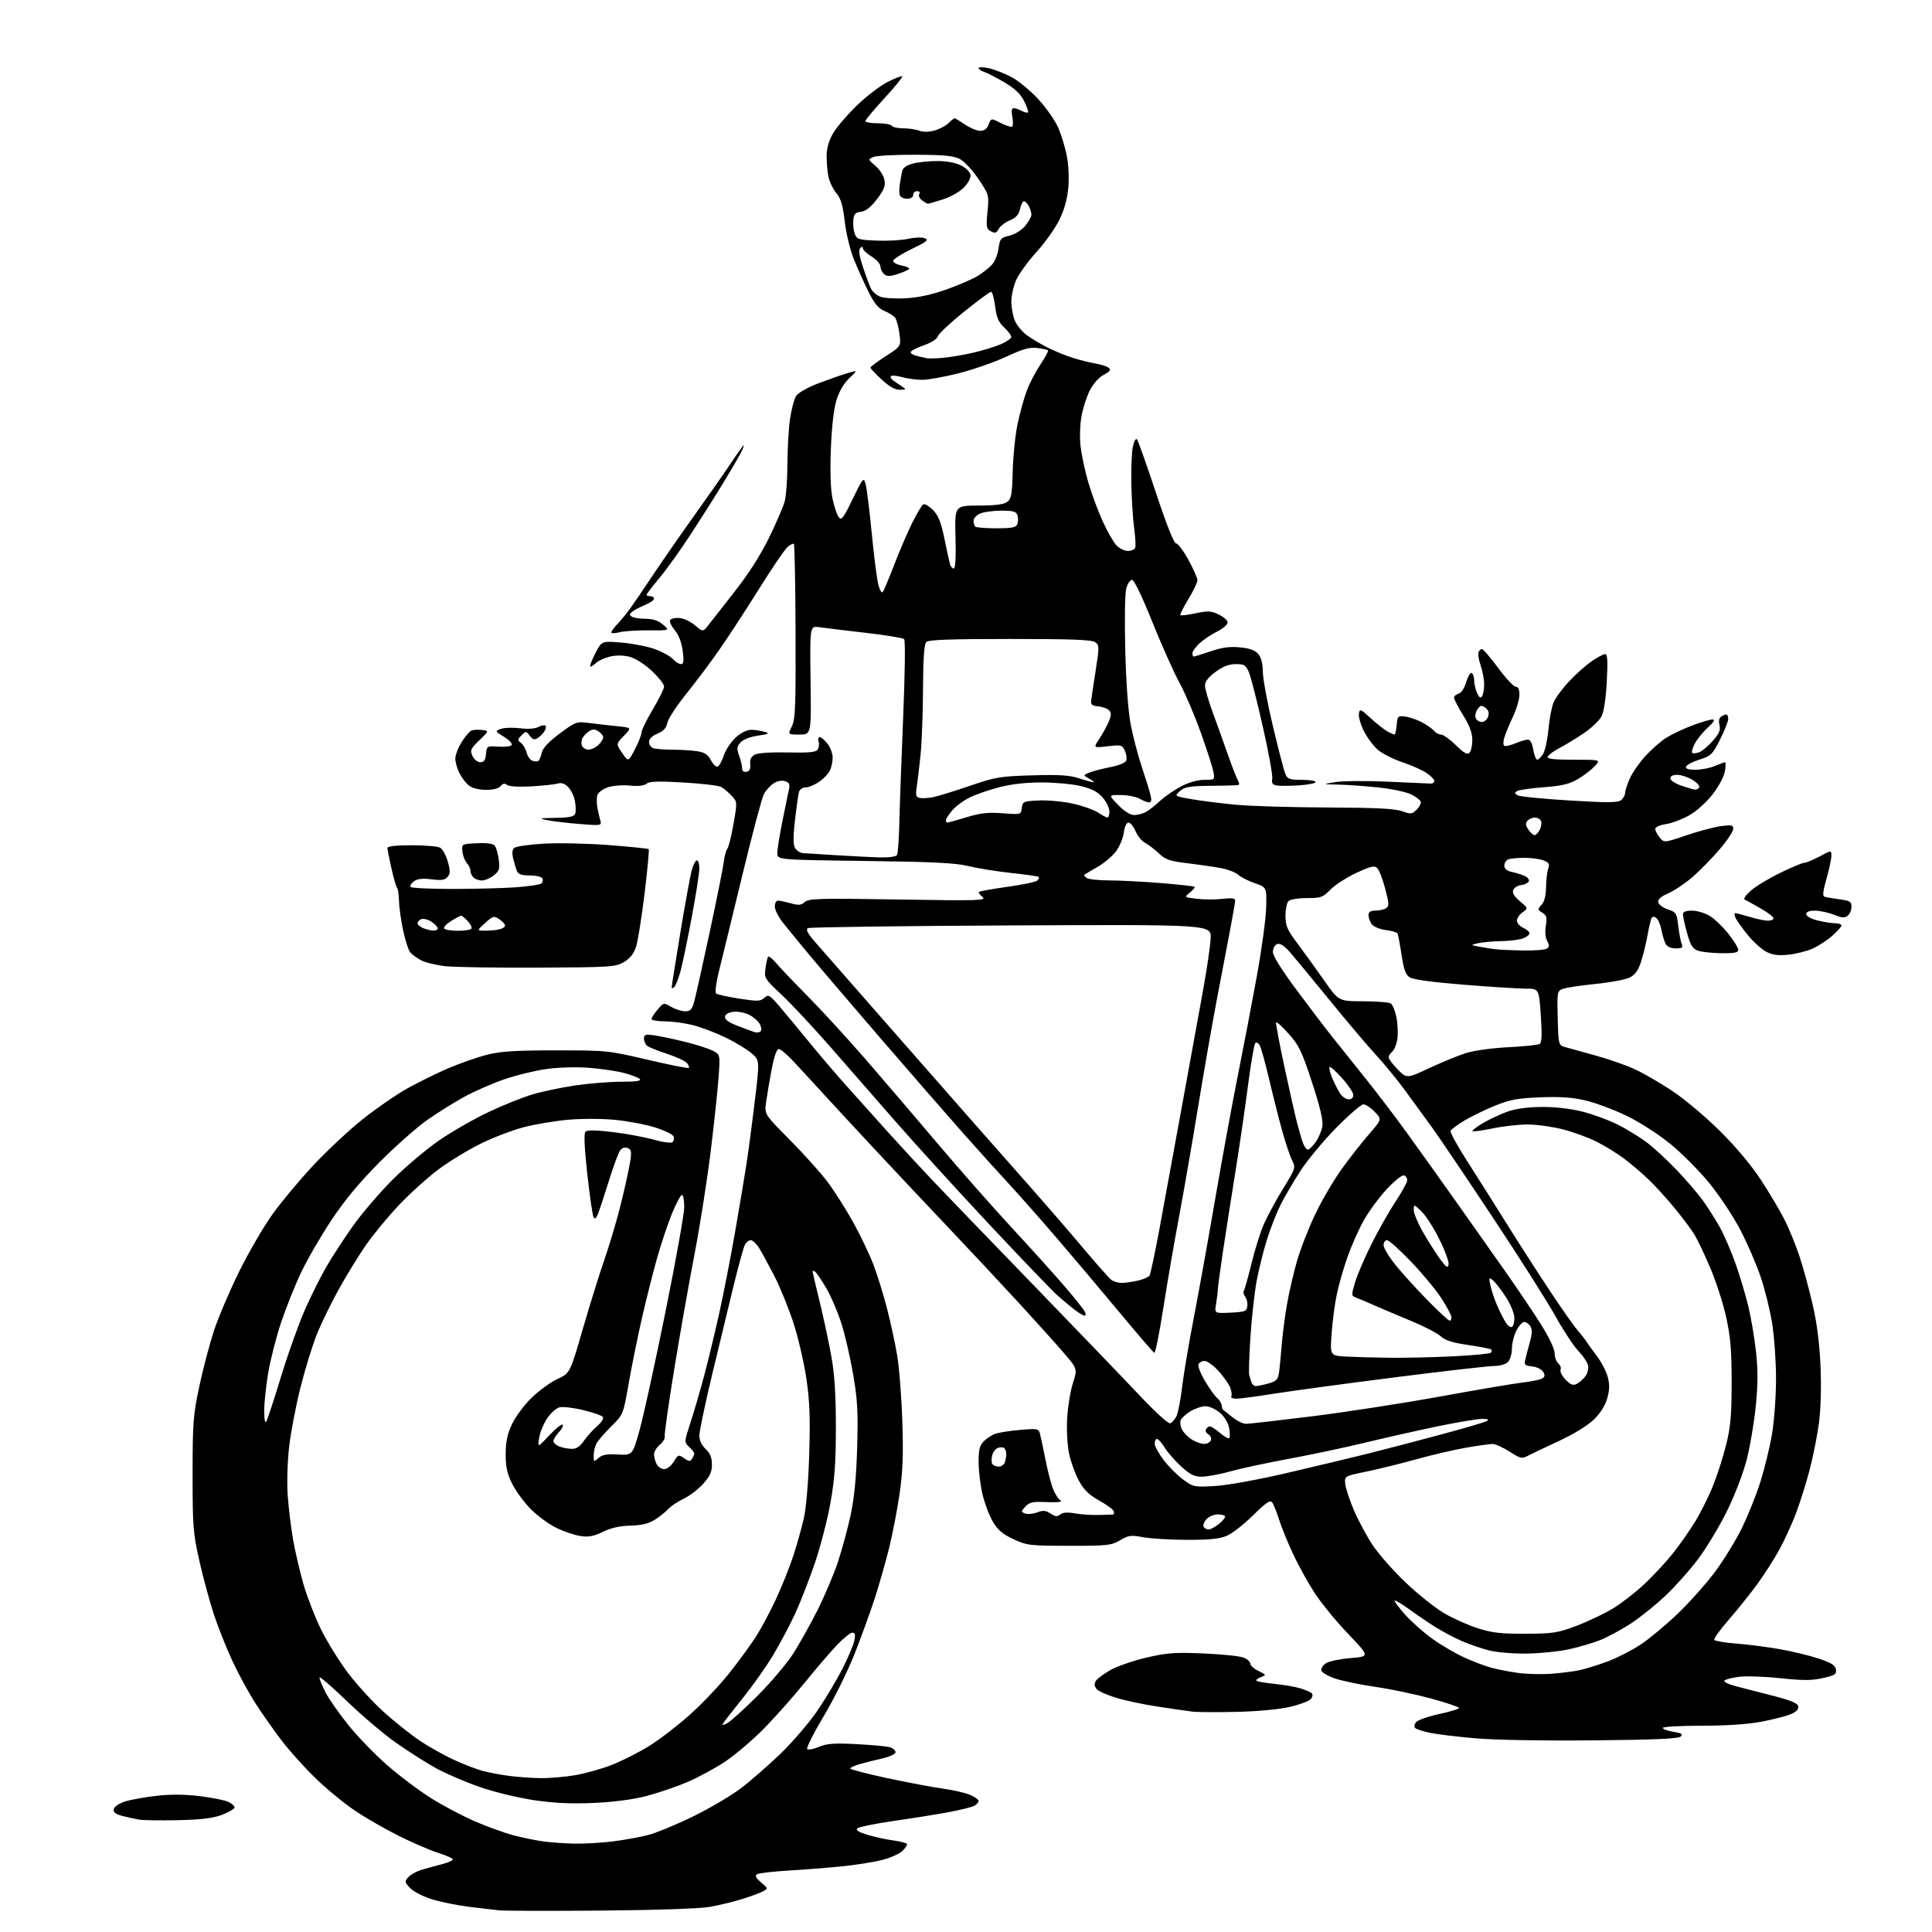 <?xml version="1.0" encoding="UTF-8" standalone="no"?>
<svg 
  version="1.1" 
  xmlns="http://www.w3.org/2000/svg" 
  xmlns:xlink="http://www.w3.org/1999/xlink" 
  xmlns:svg="http://www.w3.org/2000/svg"
  xmlns:rdf="http://www.w3.org/1999/02/22-rdf-syntax-ns#"
  xmlns:cc="http://creativecommons.org/ns#"
  xmlns:dc="http://purl.org/dc/elements/1.1/"
  viewBox="0 0 768 768"
  width="768"
  height="768"
>
<style>svg {background-color: white; }</style>"
<path stroke="none" fill="black" fill-rule="evenodd" d="M239.00,759.49C218.93,759.65 200.70,759.61 198.50,759.39C196.30,759.17 190.78,758.52 186.22,757.95C181.67,757.38 175.12,756.05 171.67,754.98C168.19,753.91 164.33,751.92 163.03,750.53C160.81,748.17 160.77,747.91 162.35,746.16C163.28,745.14 165.71,743.82 167.77,743.22C169.82,742.63 173.41,741.64 175.75,741.03C178.09,740.42 180.00,739.57 180.00,739.14C180.00,738.72 177.41,737.56 174.25,736.57C171.09,735.58 164.10,732.57 158.72,729.89C153.34,727.21 145.46,722.69 141.22,719.84C136.97,716.99 129.96,711.25 125.63,707.08C121.31,702.91 115.19,696.12 112.03,692.00C108.88,687.88 104.13,681.12 101.49,677.00C98.84,672.88 94.76,665.39 92.43,660.37C90.09,655.36 86.79,647.07 85.09,641.96C83.39,636.84 80.78,627.23 79.28,620.58C76.75,609.37 76.56,606.89 76.56,586.00C76.57,565.40 76.80,562.45 79.25,551.00C80.72,544.12 83.33,534.23 85.04,529.00C86.75,523.77 91.26,513.20 95.05,505.50C98.85,497.80 104.88,487.45 108.45,482.50C112.01,477.55 119.33,468.80 124.71,463.06C130.10,457.32 138.85,449.15 144.17,444.91C149.49,440.68 157.38,435.22 161.70,432.79C166.03,430.36 173.38,426.73 178.04,424.72C182.71,422.72 189.67,420.29 193.51,419.31C199.06,417.91 204.72,417.54 221.00,417.54C241.17,417.53 241.76,417.59 257.42,421.26C266.18,423.32 273.55,424.78 273.81,424.52C274.07,424.26 273.74,423.39 273.07,422.58C272.40,421.77 268.85,420.13 265.17,418.92C261.50,417.72 257.94,416.29 257.25,415.74C256.56,415.20 256.00,413.90 256.00,412.87C256.00,411.21 256.53,411.05 260.25,411.59C262.59,411.93 268.07,413.10 272.43,414.17C276.79,415.25 281.69,416.82 283.32,417.67C286.29,419.20 286.29,419.20 285.64,428.35C285.28,433.38 283.86,446.73 282.47,458.00C281.09,469.27 278.17,487.73 276.00,499.00C273.83,510.27 270.22,530.72 267.99,544.44C265.75,558.16 264.07,570.08 264.24,570.94C264.42,571.80 263.53,573.32 262.28,574.32C261.03,575.32 260.00,577.04 260.00,578.14C260.00,579.23 260.47,581.00 261.04,582.07C261.60,583.13 262.96,584.00 264.05,584.00C265.17,584.00 266.81,582.71 267.84,581.03C269.56,578.19 269.74,578.13 271.93,579.66C273.85,581.01 274.36,581.04 275.09,579.88C275.58,579.12 275.98,578.18 275.98,577.79C275.99,577.40 275.08,576.22 273.96,575.18C271.93,573.28 271.93,573.28 274.51,565.39C275.93,561.05 278.41,552.55 280.01,546.50C281.62,540.45 284.32,529.22 286.01,521.55C287.70,513.88 290.47,499.71 292.15,490.05C293.83,480.40 295.84,468.45 296.61,463.50C297.39,458.55 298.92,447.07 300.01,438.00C302.01,421.50 302.01,421.50 298.75,418.68C296.96,417.13 292.35,414.34 288.50,412.47C284.65,410.59 278.82,408.37 275.54,407.53C272.26,406.69 267.20,406.00 264.29,406.00C261.38,406.00 259.00,405.58 259.00,405.06C259.00,404.54 260.09,402.85 261.42,401.31C263.82,398.52 263.87,398.51 266.83,400.25C268.47,401.21 270.96,402.00 272.37,402.00C274.51,402.00 275.10,401.34 276.03,397.90C276.63,395.64 279.41,383.16 282.20,370.15C284.98,357.14 287.48,344.70 287.74,342.50C288.01,340.30 288.64,337.99 289.14,337.36C289.65,336.73 290.75,332.29 291.59,327.48C293.11,318.76 293.11,318.75 290.81,316.28C289.54,314.93 287.66,313.36 286.63,312.81C285.61,312.26 278.86,311.47 271.63,311.05C261.67,310.47 258.14,310.59 257.00,311.54C256.03,312.35 253.70,312.61 250.37,312.28C247.54,312.00 243.63,312.30 241.66,312.95C239.69,313.60 237.82,315.00 237.47,316.08C237.13,317.16 237.14,319.50 237.50,321.27C237.86,323.05 238.39,325.35 238.69,326.39C239.19,328.17 238.75,328.24 230.36,327.55C225.49,327.15 219.70,326.47 217.50,326.03C213.95,325.32 214.32,325.22 220.78,325.11C226.27,325.03 228.21,324.63 228.64,323.49C228.96,322.66 228.92,320.39 228.55,318.44C228.19,316.49 226.97,313.97 225.85,312.85C224.45,311.45 223.14,311.02 221.66,311.48C220.47,311.84 215.74,312.34 211.14,312.60C206.12,312.87 202.27,312.64 201.52,312.01C200.63,311.27 199.90,311.41 199.01,312.49C198.21,313.45 196.06,313.99 193.13,313.98C190.26,313.96 187.68,313.30 186.36,312.23C185.18,311.28 183.49,309.06 182.61,307.30C181.72,305.54 181.00,302.94 181.00,301.53C181.00,300.12 182.14,297.15 183.54,294.93C184.94,292.72 186.70,290.67 187.46,290.38C188.21,290.09 190.09,290.00 191.63,290.18C194.44,290.50 194.44,290.50 190.56,294.25C187.06,297.65 186.79,298.25 187.82,300.50C188.47,301.93 189.80,303.00 190.92,303.00C192.39,303.00 192.95,302.20 193.19,299.75C193.50,296.54 193.56,296.50 198.15,296.82C200.70,297.00 203.07,296.70 203.40,296.16C203.74,295.61 202.37,294.15 200.36,292.91C196.72,290.66 196.72,290.65 199.10,289.75C200.42,289.26 203.84,289.14 206.69,289.49C209.91,289.89 212.70,289.69 214.03,288.98C215.21,288.35 216.45,288.12 216.80,288.47C217.15,288.81 216.97,289.83 216.40,290.73C215.83,291.63 214.62,292.84 213.71,293.41C212.43,294.22 211.72,294.00 210.59,292.48C209.17,290.57 209.06,290.56 207.31,292.31C205.67,293.95 205.65,294.24 207.08,295.31C207.96,295.97 208.96,297.69 209.33,299.14C209.69,300.59 210.70,302.06 211.58,302.39C212.46,302.73 213.53,302.79 213.96,302.52C214.39,302.26 215.01,300.79 215.34,299.27C215.75,297.38 218.01,294.96 222.47,291.62C228.85,286.85 229.11,286.76 234.25,287.41C237.14,287.78 242.12,288.35 245.32,288.67C251.15,289.25 251.15,289.25 248.01,292.49C244.87,295.73 244.87,295.73 247.32,299.32C249.76,302.92 249.76,302.92 252.38,297.87C253.82,295.09 255.01,292.07 255.01,291.16C255.02,290.25 257.04,286.12 259.50,282.00C261.96,277.88 263.98,273.77 263.99,272.89C263.99,272.00 261.80,269.22 259.12,266.71C256.31,264.08 252.60,261.70 250.37,261.11C247.98,260.47 245.04,260.41 242.68,260.95C240.57,261.43 238.06,262.54 237.10,263.41C236.13,264.29 235.03,265.00 234.65,265.00C234.28,265.00 235.13,262.69 236.56,259.88C239.16,254.76 239.16,254.76 247.27,255.46C251.73,255.85 257.71,257.04 260.55,258.11C263.40,259.17 266.53,260.93 267.52,262.02C268.50,263.11 269.93,264.00 270.69,264.00C271.77,264.00 271.92,262.88 271.39,258.75C270.96,255.44 269.82,252.43 268.31,250.62C266.99,249.04 266.10,247.24 266.32,246.62C266.53,246.01 268.12,245.57 269.84,245.65C271.62,245.73 274.36,246.97 276.22,248.53C279.47,251.27 279.47,251.27 281.68,248.38C282.90,246.80 287.62,240.78 292.16,235.00C297.40,228.35 302.33,220.63 305.62,213.93C308.47,208.11 311.30,201.59 311.90,199.43C312.50,197.27 313.00,190.55 313.01,184.50C313.03,178.45 313.49,170.37 314.05,166.53C314.60,162.70 315.70,158.59 316.48,157.39C317.29,156.16 321.04,154.01 325.08,152.47C329.03,150.96 334.24,149.13 336.66,148.40C341.06,147.08 341.06,147.08 337.64,150.30C335.45,152.37 333.60,155.51 332.52,159.02C331.43,162.52 330.63,169.56 330.28,178.50C329.94,187.42 330.17,194.54 330.92,198.12C331.56,201.21 332.66,204.52 333.36,205.48C334.49,207.03 335.14,206.20 338.95,198.36C343.11,189.81 343.29,189.60 344.09,192.44C344.55,194.05 345.65,202.82 346.53,211.94C347.41,221.05 348.58,230.24 349.14,232.38C349.69,234.51 350.48,235.86 350.88,235.38C351.29,234.89 353.35,230.00 355.47,224.50C357.58,219.00 360.80,211.50 362.63,207.82C364.46,204.15 366.42,200.86 366.99,200.51C367.56,200.16 369.28,201.14 370.82,202.68C372.98,204.85 374.03,207.45 375.39,214.00C376.36,218.68 377.37,223.29 377.64,224.25C377.91,225.21 378.59,226.00 379.15,226.00C379.80,226.00 380.04,221.50 379.83,213.50C379.50,201.00 379.50,201.00 389.00,200.97C395.68,200.95 399.06,200.51 400.40,199.50C402.03,198.26 402.34,196.52 402.57,187.28C402.71,181.35 403.58,172.94 404.49,168.59C405.40,164.24 407.05,158.27 408.15,155.33C409.25,152.38 411.71,147.67 413.60,144.85C415.50,142.03 416.85,139.52 416.61,139.28C416.36,139.03 414.44,138.61 412.33,138.34C409.31,137.95 406.70,138.68 399.99,141.80C395.31,143.98 386.81,146.94 381.09,148.38C375.38,149.82 368.86,151.00 366.60,150.99C364.35,150.99 360.77,150.51 358.66,149.92C356.54,149.33 354.52,149.15 354.16,149.51C353.80,149.87 354.25,150.69 355.16,151.33C356.08,151.97 357.65,153.04 358.66,153.69C360.33,154.77 360.24,154.89 357.73,154.94C355.82,154.98 353.56,153.72 350.48,150.87C348.01,148.60 346.00,146.47 346.01,146.12C346.01,145.78 348.76,143.73 352.11,141.57C358.21,137.64 358.21,137.64 357.54,132.60C357.17,129.82 356.37,126.95 355.77,126.22C355.16,125.48 353.24,124.29 351.50,123.57C349.14,122.58 347.55,120.64 345.18,115.87C343.44,112.37 340.84,106.58 339.40,103.00C337.95,99.41 336.33,92.71 335.79,88.03C335.03,81.52 334.26,78.91 332.44,76.75C331.14,75.21 329.74,72.27 329.32,70.22C328.90,68.17 328.58,64.43 328.60,61.90C328.63,58.80 329.49,55.85 331.22,52.90C332.64,50.48 336.89,45.53 340.66,41.89C344.43,38.25 349.92,34.06 352.86,32.57C355.80,31.08 358.41,30.08 358.68,30.34C358.94,30.60 355.74,34.52 351.58,39.05C347.41,43.57 344.00,47.66 344.00,48.14C344.00,48.61 346.22,49.00 348.94,49.00C351.66,49.00 354.16,49.45 354.50,50.00C354.84,50.55 356.86,51.00 358.99,51.00C361.13,51.00 363.99,51.42 365.35,51.94C366.93,52.54 369.15,52.52 371.48,51.88C373.49,51.32 376.00,50.00 377.06,48.94C378.13,47.87 379.21,47.00 379.46,47.00C379.71,47.00 381.57,48.12 383.60,49.50C385.62,50.87 388.35,52.00 389.66,52.00C391.30,52.00 392.35,51.20 393.01,49.47C393.97,46.94 393.97,46.94 397.86,48.93C400.00,50.02 402.04,50.63 402.39,50.28C402.74,49.93 402.74,48.15 402.40,46.32C401.98,44.09 402.16,43.00 402.95,43.00C403.60,43.00 405.04,43.49 406.15,44.08C407.26,44.68 408.39,44.94 408.66,44.68C408.92,44.41 408.21,42.37 407.08,40.15C405.60,37.25 403.34,35.12 399.14,32.66C395.91,30.77 392.31,28.92 391.13,28.54C389.96,28.17 389.00,27.49 389.00,27.04C389.00,26.58 390.89,26.64 393.21,27.16C395.53,27.68 399.61,29.30 402.29,30.75C404.97,32.21 409.67,36.11 412.73,39.43C415.80,42.74 419.33,47.75 420.57,50.57C421.82,53.39 423.39,58.48 424.06,61.90C424.78,65.54 425.02,70.87 424.65,74.80C424.24,79.23 423.02,83.53 421.06,87.50C419.42,90.80 415.36,96.51 412.02,100.18C408.69,103.86 405.08,108.81 404.00,111.18C402.93,113.56 402.03,117.43 402.02,119.78C402.01,122.14 402.63,125.57 403.39,127.40C404.16,129.24 406.30,131.85 408.14,133.21C409.99,134.56 413.75,136.81 416.50,138.19C419.25,139.58 423.75,141.41 426.50,142.27C429.25,143.13 433.30,144.14 435.50,144.51C437.70,144.88 440.06,145.64 440.75,146.21C441.70,147.00 441.22,147.67 438.75,148.99C436.85,150.01 434.56,152.56 433.25,155.12C432.02,157.53 430.52,162.16 429.92,165.41C429.31,168.73 429.14,173.98 429.54,177.41C429.92,180.76 431.28,187.13 432.56,191.57C433.84,196.01 436.44,203.05 438.34,207.22C440.24,211.38 442.74,215.74 443.90,216.90C445.05,218.05 447.08,219.00 448.39,219.00C449.71,219.00 451.00,218.44 451.26,217.75C451.53,217.06 451.34,213.57 450.85,210.00C450.36,206.43 449.86,198.55 449.73,192.50C449.60,186.45 449.87,179.75 450.32,177.62C450.77,175.49 451.50,174.14 451.94,174.62C452.39,175.10 455.77,184.61 459.46,195.75C463.69,208.52 466.66,216.00 467.49,216.00C468.22,216.00 470.43,218.94 472.41,222.53C474.38,226.13 476.00,229.78 476.00,230.65C476.00,231.53 474.38,234.91 472.39,238.18C470.41,241.44 468.98,244.31 469.21,244.54C469.45,244.78 472.18,244.44 475.29,243.79C480.16,242.76 481.42,242.83 484.47,244.28C486.41,245.21 488.00,246.64 488.00,247.46C488.00,248.29 486.09,249.92 483.75,251.09C481.41,252.26 478.26,254.38 476.75,255.80C475.24,257.21 474.00,258.96 474.00,259.69C474.00,260.41 474.24,261.00 474.53,261.00C474.82,261.00 477.86,260.05 481.28,258.90C485.92,257.33 488.90,256.93 493.00,257.35C496.98,257.75 498.98,258.50 500.25,260.06C501.38,261.45 502.00,263.94 502.00,267.03C502.00,269.68 503.80,279.42 506.00,288.67C508.20,297.93 510.44,306.51 510.98,307.75C511.82,309.69 512.71,310.00 517.48,310.00C520.52,310.00 523.00,310.40 523.00,310.88C523.00,311.37 519.96,311.96 516.25,312.20C512.54,312.43 508.56,312.45 507.41,312.23C505.85,311.93 505.42,311.25 505.74,309.58C505.98,308.34 504.30,299.07 502.02,288.98C499.74,278.89 497.25,269.14 496.49,267.32C495.26,264.37 494.67,264.00 491.25,264.00C488.51,264.00 486.17,264.90 483.20,267.09C480.34,269.19 479.00,270.92 479.00,272.51C479.00,273.80 480.38,278.60 482.07,283.18C483.76,287.75 486.42,295.17 487.99,299.66C489.55,304.15 491.34,308.76 491.95,309.91C492.81,311.52 492.78,312.03 491.79,312.13C491.08,312.20 486.16,312.32 480.86,312.38C472.73,312.48 470.87,312.81 469.00,314.50C466.77,316.50 466.77,316.50 474.14,317.76C478.19,318.45 486.23,319.44 492.00,319.96C497.77,320.47 513.98,320.94 528.00,320.99C546.84,321.06 554.50,321.45 557.34,322.46C560.86,323.71 561.34,323.66 563.15,321.85C564.24,320.76 564.96,319.34 564.76,318.69C564.56,318.03 562.82,316.72 560.89,315.76C558.97,314.81 553.14,313.58 547.95,313.03C542.75,312.48 535.58,311.97 532.00,311.89C525.50,311.75 525.50,311.75 531.00,310.88C534.02,310.40 543.48,310.34 552.00,310.74C560.52,311.15 568.06,311.48 568.75,311.49C569.44,311.50 570.08,311.05 570.18,310.50C570.27,309.95 568.90,308.52 567.12,307.31C565.35,306.11 560.95,304.15 557.35,302.95C553.76,301.75 549.38,299.52 547.63,297.98C545.88,296.44 543.42,293.12 542.15,290.59C540.89,288.07 540.00,284.99 540.18,283.75C540.48,281.63 540.75,281.73 545.00,285.61C547.48,287.87 550.48,290.23 551.68,290.86C552.89,291.49 554.10,292.00 554.37,292.00C554.65,292.00 555.02,290.31 555.19,288.25C555.48,284.76 555.70,284.52 558.41,284.81C560.02,284.99 562.97,285.97 564.98,286.99C566.99,288.02 569.22,289.56 569.94,290.43C570.66,291.29 571.96,292.00 572.83,292.00C573.71,292.00 576.35,293.89 578.71,296.20C581.92,299.35 583.28,300.12 584.13,299.27C584.76,298.64 585.27,296.35 585.27,294.19C585.27,291.40 584.21,288.52 581.64,284.35C579.64,281.11 578.00,277.96 578.00,277.35C578.00,276.73 578.81,276.02 579.80,275.76C580.86,275.48 582.11,273.59 582.85,271.12C583.53,268.82 584.53,267.21 585.05,267.53C585.57,267.85 586.00,269.20 586.00,270.51C586.00,271.83 586.53,274.06 587.17,275.48C588.02,277.35 588.57,277.70 589.16,276.78C589.60,276.08 589.97,273.93 589.97,272.00C589.97,270.07 589.35,266.72 588.59,264.55C587.84,262.37 587.44,260.01 587.72,259.30C587.99,258.58 588.61,258.00 589.10,258.00C589.59,258.00 592.48,261.38 595.53,265.50C598.58,269.63 601.74,273.00 602.54,273.00C603.52,273.00 604.00,274.06 603.99,276.25C603.98,278.04 602.81,281.98 601.38,285.00C599.95,288.02 598.42,291.73 597.97,293.24C597.52,294.74 597.52,296.20 597.97,296.48C598.42,296.76 600.40,296.31 602.36,295.49C604.33,294.67 606.59,294.00 607.38,294.00C608.29,294.00 609.08,295.49 609.50,298.00C609.87,300.20 610.58,302.00 611.06,302.00C611.55,302.00 612.60,300.99 613.38,299.75C614.17,298.51 615.13,294.12 615.52,290.00C615.90,285.88 616.82,281.05 617.55,279.27C618.28,277.50 621.04,273.73 623.69,270.90C626.34,268.07 630.38,264.46 632.68,262.88C634.98,261.29 637.41,260.00 638.08,260.00C639.00,260.00 639.16,262.68 638.72,270.91C638.37,277.65 637.57,282.93 636.63,284.74C635.80,286.36 632.73,289.31 629.81,291.31C626.89,293.31 622.51,295.99 620.07,297.27C617.63,298.54 615.46,300.13 615.24,300.79C614.94,301.69 617.64,302.00 625.59,302.00C636.35,302.00 636.35,302.00 633.92,304.60C632.59,306.02 629.57,308.33 627.21,309.71C623.84,311.69 620.92,312.39 613.65,312.94C608.56,313.32 603.80,314.01 603.07,314.46C602.00,315.12 602.05,315.45 603.32,316.16C604.19,316.65 613.45,317.57 623.89,318.20C639.30,319.14 643.16,319.11 644.43,318.05C645.30,317.34 646.01,316.02 646.02,315.13C646.03,314.23 646.90,311.61 647.95,309.31C648.99,307.01 651.80,303.00 654.17,300.42C656.55,297.83 660.24,294.62 662.38,293.27C664.51,291.92 669.13,289.73 672.65,288.41C676.17,287.08 679.80,286.00 680.72,286.00C681.90,286.00 681.35,286.96 678.85,289.25C676.90,291.04 674.56,293.94 673.66,295.69C672.75,297.45 672.34,299.08 672.75,299.33C673.16,299.57 674.42,299.42 675.55,298.99C676.68,298.56 679.08,296.53 680.88,294.48C683.42,291.59 684.01,290.19 683.52,288.22C683.12,286.62 683.36,285.39 684.19,284.86C684.91,284.40 685.84,284.02 686.25,284.02C686.66,284.01 687.00,284.80 687.00,285.78C687.00,286.76 685.54,290.45 683.75,293.97C680.73,299.93 680.15,300.50 675.57,301.95C672.86,302.80 670.46,304.06 670.24,304.75C669.96,305.61 671.11,306.00 673.95,306.00C676.21,306.00 679.68,305.32 681.65,304.50C683.63,303.68 685.47,303.00 685.75,303.00C686.03,303.00 686.00,304.62 685.68,306.60C685.35,308.62 683.24,312.59 680.86,315.68C678.42,318.84 674.47,322.40 671.57,324.06C668.78,325.65 664.59,327.24 662.25,327.59C659.81,327.96 658.00,328.77 658.00,329.50C658.00,330.20 658.79,331.74 659.75,332.92C661.50,335.06 661.50,335.06 670.39,332.05C675.28,330.39 681.47,328.74 684.14,328.39C688.36,327.83 689.00,327.97 689.00,329.51C689.00,330.48 686.54,334.16 683.53,337.68C680.53,341.20 675.69,346.14 672.78,348.65C669.88,351.16 665.55,354.06 663.18,355.10C660.20,356.40 658.95,357.51 659.18,358.66C659.35,359.57 661.08,360.85 663.00,361.50C666.29,362.60 666.54,363.00 667.14,368.09C667.49,371.06 668.10,374.29 668.49,375.25C669.09,376.69 668.68,377.00 666.14,377.00C664.23,377.00 662.71,376.33 662.12,375.23C661.60,374.26 660.87,371.80 660.48,369.77C660.10,367.73 659.20,365.58 658.48,364.99C657.64,364.28 656.96,364.25 656.57,364.89C656.23,365.44 655.49,368.50 654.93,371.69C654.36,374.89 653.21,379.65 652.36,382.27C651.26,385.69 650.00,387.47 647.90,388.55C646.30,389.38 640.15,390.54 634.24,391.13C628.33,391.72 622.47,392.61 621.22,393.10C619.01,393.96 618.94,394.35 619.22,404.72C619.49,415.20 619.56,415.47 622.00,416.19C623.38,416.60 628.77,418.09 634.00,419.51C639.23,420.93 646.40,423.43 649.95,425.08C653.49,426.73 660.24,430.65 664.95,433.79C669.65,436.93 678.05,444.00 683.61,449.50C689.92,455.73 696.08,463.08 699.97,469.00C703.40,474.23 707.67,481.43 709.46,485.00C711.25,488.57 713.91,495.10 715.36,499.50C716.81,503.90 719.14,512.45 720.54,518.50C722.26,525.90 723.28,533.91 723.68,543.00C724.03,551.21 723.80,560.03 723.09,565.50C722.44,570.45 720.76,578.91 719.35,584.30C717.94,589.68 715.46,597.56 713.84,601.80C712.21,606.03 709.28,612.42 707.33,616.00C705.38,619.58 701.49,625.65 698.70,629.50C695.91,633.35 690.77,639.78 687.28,643.79C683.78,647.79 681.15,651.44 681.43,651.89C681.71,652.33 685.66,652.99 690.22,653.35C694.77,653.70 702.55,654.70 707.50,655.57C712.45,656.44 719.42,658.13 723.00,659.33C728.06,661.02 729.57,661.98 729.81,663.67C730.08,665.55 729.39,665.99 724.57,667.07C720.17,668.06 716.65,668.06 707.66,667.10C701.42,666.44 693.98,666.20 691.13,666.58C688.29,666.95 685.73,667.63 685.45,668.09C685.17,668.54 686.87,669.43 689.22,670.07C691.57,670.71 698.22,672.43 703.99,673.89C711.84,675.89 714.57,677.00 714.82,678.30C715.05,679.48 714.09,680.48 711.80,681.44C709.96,682.21 704.70,683.55 700.12,684.42C694.78,685.43 686.24,686.00 676.39,686.00C667.93,686.00 661.00,686.39 661.00,686.87C661.00,687.35 662.87,688.04 665.16,688.41C668.42,688.93 669.06,689.34 668.11,690.29C667.23,691.18 657.90,691.59 633.20,691.82C613.59,692.01 594.08,691.67 586.54,691.01C579.41,690.40 571.31,689.42 568.54,688.84C565.77,688.26 563.09,687.40 562.59,686.94C562.05,686.43 562.20,685.47 562.94,684.57C563.63,683.74 567.75,682.29 572.10,681.36C576.44,680.42 580.00,679.34 580.00,678.94C580.00,678.55 574.94,676.85 568.75,675.16C562.56,673.48 552.69,671.41 546.82,670.57C540.95,669.72 533.75,668.24 530.83,667.27C527.90,666.29 525.38,664.83 525.23,664.00C525.08,663.17 525.96,661.88 527.18,661.11C528.41,660.35 532.80,659.45 536.95,659.11C544.50,658.49 544.50,658.49 535.85,649.43C531.09,644.45 525.08,637.10 522.49,633.09C519.90,629.09 516.07,622.14 513.98,617.66C511.89,613.17 509.39,607.02 508.43,604.00C507.48,600.98 506.24,597.91 505.68,597.19C504.89,596.19 503.16,597.37 498.08,602.40C494.46,605.98 489.74,609.65 487.59,610.54C484.67,611.75 480.58,612.15 471.59,612.11C464.94,612.07 457.14,611.60 454.26,611.05C449.60,610.16 448.61,610.30 445.26,612.28C441.78,614.33 440.27,614.50 425.00,614.48C409.29,614.47 408.23,614.34 402.85,611.84C398.52,609.82 396.61,608.19 394.65,604.84C393.24,602.44 391.40,597.55 390.56,593.99C389.72,590.42 389.02,584.69 389.01,581.25C389.00,576.28 389.42,574.58 391.04,572.96C392.16,571.84 394.16,570.51 395.48,570.01C396.80,569.50 401.24,568.79 405.33,568.42C412.09,567.81 412.83,567.92 413.33,569.62C413.62,570.65 414.62,575.33 415.54,580.00C416.46,584.67 417.85,590.06 418.64,591.96C419.43,593.87 420.62,595.78 421.29,596.20C422.10,596.72 421.84,597.02 420.50,597.11C419.40,597.19 416.46,597.17 413.97,597.05C410.51,596.90 409.01,597.33 407.59,598.90C405.81,600.86 405.81,600.99 407.51,601.64C408.49,602.02 410.63,601.82 412.25,601.21C414.63,600.31 415.68,600.40 417.61,601.66C419.51,602.91 420.31,602.99 421.47,602.02C422.46,601.20 424.31,601.06 427.22,601.58C429.57,602.00 433.75,602.29 436.50,602.23C439.25,602.17 441.88,602.09 442.33,602.06C442.79,602.03 442.98,601.44 442.75,600.75C442.53,600.06 439.90,598.14 436.92,596.47C432.83,594.18 430.85,592.25 428.85,588.56C427.40,585.88 425.65,581.07 424.98,577.88C424.28,574.60 423.95,568.48 424.21,563.79C424.47,559.23 425.50,552.94 426.50,549.82C428.32,544.14 428.32,544.14 422.91,537.84C419.93,534.37 411.91,525.45 405.08,518.01C398.25,510.58 385.41,496.85 376.54,487.50C367.68,478.15 354.55,464.20 347.38,456.50C340.20,448.80 331.04,438.90 327.02,434.50C323.00,430.10 317.71,424.36 315.26,421.75C312.81,419.14 310.24,417.00 309.54,417.00C308.75,417.00 307.69,420.08 306.71,425.25C305.85,429.79 304.87,435.63 304.52,438.23C303.88,442.95 303.88,442.95 313.96,453.11C319.50,458.69 326.27,466.24 329.00,469.88C331.72,473.52 336.27,480.67 339.09,485.76C341.91,490.85 345.48,498.28 347.03,502.26C348.57,506.24 351.01,514.00 352.44,519.50C353.88,525.00 355.74,533.55 356.59,538.50C357.44,543.45 358.38,555.38 358.69,565.00C359.13,578.56 358.87,585.09 357.57,594.00C356.64,600.33 354.77,610.00 353.40,615.50C352.03,621.00 349.53,629.77 347.85,635.00C346.16,640.23 342.58,650.12 339.89,657.00C337.16,663.98 331.72,675.02 327.56,682.00C323.46,688.88 320.45,694.85 320.87,695.27C321.30,695.70 323.41,695.30 325.57,694.40C328.75,693.07 331.61,692.86 340.50,693.32C346.55,693.63 352.51,694.18 353.75,694.56C354.99,694.93 356.00,695.81 356.00,696.52C356.00,697.25 353.73,698.32 350.75,699.00C347.86,699.66 343.81,700.67 341.75,701.26C339.69,701.84 338.00,702.63 338.00,703.01C338.00,703.40 344.64,705.12 352.75,706.85C360.86,708.58 370.78,710.45 374.79,711.00C378.79,711.55 383.63,712.65 385.54,713.45C387.44,714.25 389.00,715.36 389.00,715.91C389.00,716.47 388.21,717.35 387.25,717.86C386.29,718.37 381.68,719.50 377.00,720.38C372.32,721.25 362.49,722.82 355.15,723.87C347.81,724.93 341.35,726.25 340.78,726.82C340.07,727.53 341.40,728.34 344.99,729.41C347.88,730.26 352.44,731.26 355.14,731.61C357.84,731.97 360.25,732.59 360.49,732.99C360.74,733.38 359.93,734.66 358.69,735.82C357.46,736.98 353.76,738.60 350.47,739.42C347.19,740.24 340.00,741.37 334.50,741.92C329.00,742.47 319.49,743.22 313.36,743.58C307.24,743.95 301.65,744.60 300.95,745.03C300.01,745.61 300.43,746.47 302.53,748.27C305.38,750.73 305.38,750.73 303.20,751.89C302.00,752.53 298.21,753.92 294.76,754.98C291.32,756.04 285.57,757.41 282.00,758.04C278.19,758.71 260.39,759.31 239.00,759.49zM228.53,732.87C232.39,732.94 239.17,732.55 243.60,731.99C248.03,731.44 254.32,730.30 257.58,729.47C260.83,728.63 268.90,725.30 275.50,722.07C282.10,718.84 290.65,713.80 294.50,710.88C298.35,707.96 305.42,701.79 310.22,697.17C315.01,692.56 321.59,684.89 324.84,680.14C328.09,675.39 332.60,667.85 334.87,663.39C337.14,658.93 339.28,653.87 339.62,652.14C340.09,649.81 339.89,649.00 338.84,649.00C338.06,649.00 335.37,651.14 332.87,653.75C330.36,656.36 324.46,663.24 319.76,669.03C315.05,674.82 307.64,683.15 303.28,687.53C298.93,691.91 292.18,697.63 288.29,700.24C284.39,702.85 277.65,706.51 273.29,708.37C268.94,710.24 261.58,712.75 256.94,713.95C251.55,715.35 243.99,716.34 236.00,716.70C227.02,717.09 220.33,716.78 212.25,715.59C205.97,714.66 196.46,712.36 190.75,710.38C185.11,708.43 177.30,705.07 173.38,702.92C169.47,700.77 162.27,696.19 157.38,692.75C152.50,689.31 143.66,681.82 137.75,676.09C131.84,670.37 127.00,666.22 127.00,666.87C127.00,667.53 128.09,670.19 129.42,672.78C130.76,675.38 134.88,681.26 138.58,685.86C142.28,690.45 149.27,697.65 154.10,701.86C158.93,706.06 166.73,711.91 171.42,714.85C176.11,717.79 183.95,721.93 188.85,724.04C193.75,726.16 200.63,728.64 204.13,729.57C207.63,730.49 212.97,731.59 216.00,732.00C219.03,732.40 224.66,732.80 228.53,732.87zM71.00,723.54C64.12,723.70 57.15,723.61 55.50,723.35C53.85,723.09 50.78,722.43 48.69,721.88C45.92,721.16 44.96,720.43 45.20,719.19C45.38,718.24 47.27,716.92 49.51,716.18C51.71,715.46 57.33,714.43 62.00,713.89C67.80,713.23 73.35,713.26 79.46,714.00C84.39,714.60 89.51,715.63 90.85,716.30C92.18,716.96 93.26,717.95 93.24,718.50C93.22,719.05 91.02,720.34 88.35,721.38C84.74,722.77 80.30,723.33 71.00,723.54zM215.00,706.84C218.57,706.89 224.88,706.33 229.02,705.59C233.16,704.85 239.67,702.99 243.50,701.46C247.33,699.93 253.68,696.72 257.62,694.33C261.56,691.94 268.82,686.42 273.75,682.06C278.67,677.71 285.86,670.18 289.72,665.32C293.58,660.47 298.45,653.81 300.54,650.53C302.63,647.25 306.23,640.50 308.53,635.53C310.84,630.56 313.90,622.90 315.34,618.50C316.78,614.10 318.67,607.35 319.54,603.50C320.49,599.27 321.34,589.18 321.68,578.00C322.12,563.51 321.87,557.01 320.55,548.02C319.62,541.71 317.33,531.81 315.45,526.02C313.58,520.23 310.20,511.90 307.95,507.50C305.69,503.10 302.95,498.04 301.84,496.25C300.74,494.46 299.21,493.00 298.45,493.00C297.69,493.00 296.64,493.80 296.12,494.78C295.60,495.76 293.58,503.07 291.63,511.03C289.69,518.99 285.83,534.97 283.05,546.56C280.27,558.14 278.00,568.97 278.00,570.63C278.00,572.56 278.90,574.50 280.50,576.00C282.32,577.71 283.00,579.39 283.00,582.17C283.00,585.14 282.21,586.87 279.47,589.90C277.53,592.05 274.04,594.70 271.72,595.79C269.40,596.89 266.63,598.74 265.57,599.92C264.50,601.10 262.08,603.02 260.19,604.19C257.77,605.69 254.94,606.36 250.61,606.46C246.45,606.55 242.90,607.35 239.67,608.92C235.94,610.73 233.96,611.09 230.69,610.59C228.39,610.23 224.11,608.78 221.20,607.37C218.28,605.96 213.73,602.64 211.08,599.98C208.43,597.33 205.08,592.79 203.63,589.89C201.59,585.79 201.00,583.14 201.01,578.05C201.02,573.19 201.66,570.13 203.50,566.17C204.86,563.24 208.37,558.52 211.29,555.67C214.21,552.83 218.85,549.45 221.60,548.17C226.60,545.84 226.60,545.84 231.71,528.17C234.53,518.45 238.47,505.80 240.48,500.05C242.49,494.30 245.42,484.31 246.99,477.86C248.57,471.41 250.16,464.08 250.54,461.58C251.11,457.77 250.94,456.91 249.47,456.35C248.36,455.93 247.26,456.30 246.48,457.35C245.81,458.27 243.83,463.63 242.08,469.26C240.33,474.89 238.40,480.78 237.79,482.34C237.00,484.36 236.47,484.79 235.94,483.84C235.54,483.10 234.42,475.39 233.46,466.69C232.28,455.93 232.05,450.55 232.74,449.86C233.44,449.16 236.84,449.21 243.41,449.99C248.71,450.62 256.07,451.98 259.77,453.01C263.61,454.08 266.88,454.51 267.38,454.01C267.87,453.53 268.02,452.50 267.72,451.72C267.43,450.94 264.10,449.34 260.34,448.16C256.58,446.98 249.36,445.62 244.31,445.14C239.11,444.65 231.03,444.64 225.74,445.13C220.58,445.60 212.79,446.90 208.43,448.02C204.07,449.13 196.41,452.03 191.41,454.47C186.42,456.90 178.77,461.53 174.41,464.77C170.06,468.01 162.90,474.47 158.50,479.14C154.10,483.80 148.19,490.97 145.37,495.06C142.55,499.15 137.74,507.00 134.68,512.50C131.62,518.00 127.68,526.10 125.92,530.50C124.16,534.90 121.25,544.35 119.45,551.50C117.65,558.65 115.62,569.21 114.95,574.98C114.26,580.99 114.01,589.29 114.37,594.48C114.72,599.44 115.68,607.31 116.49,611.97C117.31,616.63 119.14,624.50 120.55,629.47C121.96,634.44 125.09,642.55 127.50,647.50C129.92,652.45 134.82,660.37 138.40,665.11C141.99,669.84 148.43,676.85 152.71,680.69C156.99,684.53 163.37,689.60 166.88,691.96C170.39,694.32 176.46,697.72 180.38,699.53C184.30,701.33 189.47,703.33 191.89,703.98C194.30,704.62 199.03,705.51 202.39,705.95C205.75,706.39 211.43,706.79 215.00,706.84zM289.13,684.96C290.43,684.27 295.83,679.39 301.12,674.11C306.41,668.82 312.81,661.25 315.35,657.27C317.89,653.29 322.24,645.50 325.02,639.96C327.80,634.42 331.41,625.90 333.04,621.03C334.67,616.16 336.96,607.75 338.12,602.34C339.60,595.45 340.38,587.41 340.73,575.50C341.14,561.33 340.88,556.50 339.17,546.50C338.05,539.90 335.95,530.77 334.51,526.21C333.06,521.64 330.33,515.25 328.42,512.00C326.52,508.75 324.52,505.82 323.98,505.49C323.44,505.15 323.00,505.11 323.00,505.38C323.00,505.65 324.30,511.20 325.89,517.71C327.48,524.22 329.57,534.03 330.53,539.52C331.78,546.60 332.28,554.74 332.27,567.50C332.26,581.49 331.78,588.17 330.10,597.50C328.92,604.10 326.14,614.84 323.92,621.36C321.70,627.88 318.13,637.00 316.00,641.63C313.86,646.25 309.87,653.74 307.13,658.27C304.38,662.80 299.02,670.38 295.21,675.11C291.40,679.85 287.94,684.28 287.52,684.96C286.92,685.94 287.25,685.94 289.13,684.96zM491.50,680.50C483.80,680.67 475.93,680.63 474.00,680.39C472.07,680.16 466.00,679.28 460.50,678.45C455.00,677.62 447.51,676.05 443.87,674.96C440.22,673.87 436.64,672.28 435.92,671.41C434.99,670.28 434.91,669.36 435.64,668.17C436.21,667.25 438.88,665.28 441.58,663.78C444.29,662.29 450.71,660.08 455.85,658.89C463.88,657.02 467.05,656.79 478.35,657.27C485.58,657.58 492.74,658.31 494.25,658.89C495.76,659.47 497.00,660.55 497.00,661.29C497.00,662.03 498.46,663.35 500.25,664.22C503.50,665.80 503.50,665.80 501.08,666.74C499.75,667.25 499.07,667.91 499.58,668.20C500.09,668.50 503.43,669.04 507.00,669.41C510.57,669.78 515.08,670.57 517.00,671.16C518.92,671.76 520.91,672.62 521.41,673.08C521.94,673.57 521.81,674.52 521.09,675.39C520.41,676.21 516.63,677.62 512.68,678.53C508.41,679.51 499.83,680.31 491.50,680.50zM616.50,665.36C620.35,665.08 625.52,664.43 628.00,663.90C630.48,663.36 635.56,661.77 639.29,660.36C643.02,658.95 648.87,655.93 652.29,653.66C655.71,651.39 662.27,645.92 666.87,641.51C671.47,637.11 678.08,629.71 681.55,625.09C685.03,620.46 689.88,612.59 692.34,607.59C694.80,602.59 698.16,594.23 699.80,589.00C701.45,583.77 703.52,575.26 704.40,570.07C705.29,564.85 706.00,555.04 706.00,548.07C705.99,541.16 705.30,531.23 704.45,526.00C703.61,520.77 701.54,512.45 699.86,507.50C698.18,502.55 694.58,494.23 691.86,489.00C689.15,483.77 683.66,475.47 679.67,470.54C675.68,465.61 668.61,458.49 663.96,454.71C659.11,450.77 651.66,445.98 646.50,443.50C641.55,441.11 634.28,438.40 630.34,437.47C625.10,436.23 620.27,435.89 612.34,436.20C603.39,436.54 600.28,437.11 594.50,439.44C590.65,441.00 585.15,443.66 582.27,445.35C579.40,447.05 576.86,448.94 576.62,449.54C576.39,450.14 579.42,455.65 583.35,461.78C587.28,467.91 594.33,479.06 599.00,486.55C603.67,494.04 611.35,505.97 616.06,513.07C620.76,520.17 625.71,527.22 627.06,528.74C628.40,530.26 629.95,532.22 630.50,533.11C631.05,533.99 632.96,536.65 634.75,539.01C636.54,541.37 638.49,545.11 639.09,547.32C639.90,550.33 639.85,552.46 638.90,555.84C638.09,558.75 636.20,561.75 633.57,564.30C631.18,566.62 625.58,570.08 620.00,572.67C614.77,575.09 609.21,577.74 607.63,578.56C604.91,579.97 604.50,579.89 600.04,577.02C597.45,575.36 594.41,574.00 593.29,574.00C592.18,574.00 587.39,574.67 582.67,575.50C577.94,576.32 569.07,578.39 562.96,580.10C556.86,581.80 547.95,584.00 543.18,584.98C534.51,586.76 534.50,586.76 534.73,589.74C534.86,591.38 536.38,596.04 538.10,600.11C539.82,604.17 543.20,610.49 545.61,614.14C548.03,617.79 553.98,624.54 558.83,629.14C563.68,633.74 570.54,639.20 574.07,641.28C577.61,643.36 583.65,646.06 587.50,647.28C593.18,649.08 596.76,649.49 606.50,649.44C617.43,649.39 619.23,649.10 626.76,646.26C631.30,644.54 637.77,641.46 641.13,639.42C644.49,637.38 650.11,633.02 653.64,629.72C657.16,626.43 662.27,620.93 665.00,617.49C667.74,614.06 671.78,608.27 673.99,604.63C676.21,600.99 679.39,594.55 681.07,590.32C682.75,586.09 685.07,578.78 686.23,574.07C687.93,567.17 688.35,562.39 688.35,549.50C688.36,536.77 687.92,531.49 686.19,523.65C685.00,518.23 682.18,509.46 679.92,504.15C677.66,498.84 674.87,492.93 673.71,491.00C672.56,489.07 669.04,484.35 665.90,480.50C662.76,476.65 658.01,471.42 655.34,468.87C652.68,466.32 648.29,462.57 645.58,460.55C642.87,458.52 637.99,455.51 634.72,453.86C631.46,452.21 625.39,449.99 621.23,448.93C617.08,447.87 610.81,447.00 607.30,447.00C603.79,447.00 597.51,447.70 593.35,448.56C589.19,449.42 585.58,449.91 585.32,449.65C585.06,449.39 587.01,447.91 589.66,446.35C592.31,444.80 596.73,442.75 599.49,441.80C602.68,440.69 607.61,440.05 613.09,440.03C618.41,440.01 624.56,440.74 629.23,441.93C633.39,442.99 639.62,445.30 643.09,447.05C646.56,448.80 651.67,451.92 654.45,453.99C657.23,456.06 662.67,461.07 666.54,465.13C670.41,469.18 675.17,474.75 677.13,477.50C679.08,480.25 682.06,484.98 683.74,488.00C685.43,491.02 688.23,497.55 689.97,502.50C691.71,507.45 694.00,515.10 695.04,519.50C696.09,523.90 697.44,531.91 698.03,537.30C698.83,544.50 698.82,550.21 697.97,558.77C697.34,565.19 695.74,574.73 694.41,579.97C693.02,585.45 689.70,594.17 686.59,600.50C683.62,606.55 678.48,615.13 675.17,619.56C671.86,623.99 665.91,630.67 661.95,634.41C657.99,638.15 651.71,643.17 648.01,645.56C644.30,647.96 638.89,650.86 635.98,652.01C633.07,653.15 627.50,654.79 623.60,655.63C619.69,656.48 612.23,657.24 607.00,657.32C601.77,657.40 595.03,656.84 592.00,656.09C588.98,655.33 584.03,653.63 581.00,652.30C577.98,650.98 573.26,648.47 570.50,646.73C567.75,645.00 563.10,641.83 560.17,639.70C557.24,637.57 554.64,636.02 554.39,636.27C554.15,636.52 556.04,639.05 558.60,641.90C561.17,644.75 566.09,649.10 569.54,651.56C572.98,654.02 578.66,657.33 582.15,658.91C585.64,660.50 590.47,662.32 592.89,662.97C595.30,663.62 600.03,664.53 603.39,665.00C606.75,665.47 612.65,665.63 616.50,665.36zM480.42,608.00C481.14,608.00 482.92,607.07 484.37,605.93C485.81,604.79 487.00,603.44 487.00,602.93C487.00,602.42 485.72,602.00 484.15,602.00C482.59,602.00 480.52,602.87 479.56,603.94C478.59,605.00 478.10,606.35 478.46,606.94C478.82,607.52 479.71,608.00 480.42,608.00zM483.00,590.71C487.88,590.42 500.02,588.23 511.50,585.55C522.50,582.99 536.90,579.55 543.50,577.90C550.10,576.25 563.15,572.84 572.50,570.33C581.85,567.82 590.17,565.38 591.00,564.91C592.06,564.31 591.54,564.05 589.21,564.03C587.40,564.01 579.53,565.33 571.71,566.94C563.90,568.56 550.98,571.47 543.00,573.40C535.02,575.33 521.30,578.24 512.50,579.87C503.70,581.49 493.13,583.76 489.02,584.91C484.91,586.06 479.83,587.00 477.75,587.00C474.69,587.00 473.08,586.20 469.48,582.88C467.03,580.61 464.07,577.24 462.93,575.38C461.78,573.52 460.42,572.00 459.92,572.00C459.41,572.00 459.00,572.84 459.00,573.86C459.00,574.88 460.62,577.83 462.59,580.42C464.57,583.00 468.05,586.49 470.34,588.16C474.38,591.12 474.75,591.19 483.00,590.71zM396.95,583.00C397.96,583.00 399.06,582.29 399.39,581.42C399.73,580.55 400.00,579.00 400.00,577.98C400.00,576.95 399.59,575.87 399.09,575.56C398.59,575.25 397.46,575.27 396.58,575.61C395.70,575.94 394.72,577.27 394.40,578.55C394.08,579.84 394.11,581.36 394.46,581.94C394.82,582.52 395.94,583.00 396.95,583.00zM237.90,579.59C239.35,578.28 241.20,577.94 245.62,578.18C251.43,578.50 251.43,578.50 254.24,568.50C255.78,563.00 260.41,541.87 264.52,521.55C268.64,501.22 272.00,482.43 272.00,479.80C272.00,477.16 271.59,475.00 271.09,475.00C270.59,475.00 268.84,478.26 267.19,482.25C265.55,486.24 262.86,494.23 261.23,500.00C259.59,505.77 256.87,516.58 255.17,524.00C253.48,531.42 251.12,543.09 249.92,549.92C247.74,562.33 247.74,562.33 242.99,567.01C240.38,569.58 237.73,572.63 237.12,573.78C236.50,574.93 236.00,577.09 236.00,578.59C236.00,581.20 236.08,581.24 237.90,579.59zM227.18,575.94C229.12,575.98 230.49,575.10 232.12,572.75C233.36,570.96 235.71,568.34 237.35,566.93C238.99,565.51 240.05,563.89 239.70,563.32C239.35,562.75 235.86,561.51 231.94,560.56C228.03,559.60 223.74,559.10 222.42,559.43C221.09,559.76 218.86,561.77 217.46,563.88C216.06,565.99 214.65,569.47 214.31,571.61C213.71,575.50 213.71,575.50 218.34,570.57C220.89,567.86 223.28,565.95 223.66,566.32C224.03,566.70 223.36,568.05 222.17,569.32C220.98,570.59 220.00,572.18 220.00,572.85C220.00,573.52 221.01,574.47 222.25,574.97C223.49,575.47 225.71,575.90 227.18,575.94zM478.64,573.97C479.82,573.99 481.04,573.34 481.35,572.53C481.66,571.72 481.20,570.65 480.32,570.16C479.44,569.67 479.03,568.75 479.42,568.13C479.80,567.51 480.51,567.00 480.98,567.00C481.46,567.00 483.25,568.18 484.97,569.62C486.68,571.07 488.34,571.99 488.66,571.67C488.98,571.35 488.95,569.52 488.59,567.61C488.19,565.49 486.73,563.11 484.89,561.56C483.22,560.15 480.64,559.00 479.17,559.00C477.70,559.01 475.02,559.91 473.22,561.01C471.41,562.11 469.66,563.71 469.33,564.57C469.00,565.43 469.27,567.14 469.93,568.38C470.59,569.61 472.34,571.37 473.82,572.28C475.29,573.20 477.46,573.96 478.64,573.97zM105.90,565.00C106.36,564.17 109.04,556.00 111.84,546.83C114.65,537.66 118.92,525.74 121.34,520.33C123.76,514.92 127.48,507.47 129.62,503.76C131.75,500.05 136.43,492.85 140.00,487.76C143.57,482.67 150.78,474.22 156.00,469.00C161.22,463.77 169.69,456.64 174.82,453.14C179.94,449.65 188.72,444.64 194.32,442.00C199.92,439.36 207.65,436.25 211.50,435.10C215.35,433.94 223.00,432.32 228.50,431.50C234.00,430.68 242.30,430.01 246.95,430.01C252.86,430.00 255.08,429.68 254.35,428.95C253.77,428.37 250.94,427.28 248.07,426.52C245.19,425.76 238.93,424.84 234.17,424.47C229.11,424.09 222.03,424.29 217.16,424.96C212.57,425.60 204.92,427.49 200.16,429.15C195.40,430.82 188.35,433.92 184.50,436.03C180.65,438.14 174.12,442.22 170.00,445.09C165.88,447.97 157.30,455.54 150.95,461.91C142.93,469.97 137.07,477.01 131.76,485.00C127.55,491.33 122.08,500.78 119.61,506.00C117.14,511.23 113.55,520.23 111.64,526.00C109.73,531.77 107.45,540.74 106.58,545.93C105.71,551.11 105.01,557.86 105.03,560.93C105.05,564.47 105.37,565.95 105.90,565.00zM465.17,565.78C465.90,565.54 467.03,564.25 467.67,562.92C468.31,561.59 469.31,556.45 469.89,551.50C470.47,546.55 472.55,534.17 474.52,524.00C476.49,513.83 480.34,492.45 483.08,476.50C485.82,460.55 489.86,438.50 492.07,427.50C494.27,416.50 497.67,398.73 499.62,388.00C501.57,377.27 503.24,364.95 503.33,360.60C503.50,352.71 503.50,352.71 498.84,351.10C496.27,350.22 493.30,348.70 492.23,347.73C491.17,346.75 487.87,345.52 484.90,345.00C481.93,344.47 475.96,343.62 471.63,343.10C464.98,342.31 463.29,341.71 460.63,339.20C458.91,337.57 456.45,335.70 455.17,335.04C453.88,334.38 452.19,332.30 451.40,330.42C450.62,328.54 449.36,327.00 448.62,327.00C447.79,327.00 447.05,328.57 446.72,331.04C446.42,333.26 445.00,336.62 443.56,338.52C442.11,340.41 438.81,343.17 436.22,344.66C433.62,346.14 431.29,347.53 431.03,347.73C430.77,347.94 431.22,348.53 432.03,349.04C432.84,349.55 436.92,349.98 441.10,349.98C445.29,349.99 454.49,350.47 461.57,351.04C468.64,351.62 474.62,352.28 474.85,352.52C475.09,352.76 474.25,353.79 472.98,354.82C470.67,356.68 470.67,356.68 475.84,357.29C478.68,357.63 483.25,357.64 486.00,357.31C489.53,356.90 491.00,357.07 491.00,357.91C491.00,358.57 490.12,363.69 489.05,369.30C487.97,374.91 485.52,387.82 483.59,398.00C481.66,408.18 478.29,427.54 476.09,441.04C473.89,454.54 470.53,473.89 468.62,484.04C466.71,494.19 463.91,510.50 462.39,520.27C460.86,530.04 459.28,537.92 458.87,537.77C458.46,537.62 452.13,530.28 444.81,521.46C437.49,512.65 426.10,499.15 419.50,491.48C412.90,483.81 404.56,474.38 400.97,470.52C397.38,466.66 389.25,457.65 382.90,450.50C376.56,443.35 361.45,426.00 349.34,411.94C337.23,397.88 324.44,382.89 320.91,378.62C317.38,374.36 313.04,369.04 311.25,366.80C309.46,364.56 308.00,361.66 308.00,360.36C308.00,359.06 308.56,358.00 309.25,358.01C309.94,358.01 312.23,358.49 314.34,359.08C317.49,359.95 318.50,359.86 319.93,358.56C321.48,357.16 325.68,357.05 357.09,357.56C389.26,358.09 392.32,358.00 390.57,356.58C389.51,355.72 388.86,354.80 389.13,354.54C389.40,354.27 394.52,353.36 400.51,352.52C406.51,351.68 411.85,350.55 412.39,350.01C412.93,349.47 413.17,348.84 412.93,348.59C412.69,348.35 407.77,347.64 401.99,347.02C396.22,346.40 388.57,345.17 385.00,344.29C379.90,343.03 371.02,342.59 343.75,342.24C309.00,341.79 309.00,341.79 309.00,339.14C309.00,337.69 309.90,332.00 311.00,326.50C312.10,321.00 313.27,315.31 313.60,313.85C314.08,311.73 313.77,311.06 312.05,310.52C310.73,310.10 308.96,310.45 307.47,311.43C306.14,312.30 304.40,314.26 303.61,315.78C302.83,317.30 298.98,331.80 295.06,348.02C291.14,364.23 287.00,381.25 285.85,385.83C284.70,390.43 284.16,394.51 284.63,394.92C285.11,395.34 289.23,396.25 293.78,396.96C301.12,398.10 302.27,398.07 303.82,396.67C305.44,395.20 305.87,395.44 309.82,400.01C312.15,402.73 317.28,408.90 321.20,413.72C325.13,418.55 331.75,426.32 335.91,431.00C340.08,435.68 347.75,444.23 352.95,450.00C358.16,455.77 366.27,464.55 370.96,469.50C375.66,474.45 393.68,493.14 411.00,511.02C428.32,528.91 447.30,548.65 453.17,554.88C459.17,561.26 464.42,566.03 465.17,565.78zM495.33,565.99C496.52,565.99 508.30,564.65 521.50,563.01C534.70,561.38 557.65,557.83 572.50,555.13C587.35,552.42 602.23,549.91 605.57,549.53C608.90,549.15 612.28,548.44 613.07,547.95C614.16,547.27 614.24,546.64 613.40,545.28C612.79,544.30 610.83,543.36 609.05,543.18C606.29,542.91 605.87,542.53 606.27,540.68C606.53,539.48 607.35,536.34 608.09,533.71C609.07,530.22 609.14,528.45 608.36,527.21C607.77,526.27 606.66,525.50 605.89,525.50C605.13,525.50 603.71,527.08 602.75,529.00C601.79,530.92 601.00,534.16 601.00,536.18C601.00,538.20 600.29,540.56 599.43,541.43C598.54,542.32 596.17,543.00 593.95,543.00C591.80,543.00 573.94,545.04 554.27,547.54C534.60,550.04 512.99,552.97 506.27,554.04C499.54,555.12 492.87,556.00 491.46,556.00C490.04,556.00 489.14,555.59 489.45,555.08C489.76,554.58 489.58,553.03 489.05,551.64C488.52,550.24 486.44,547.28 484.43,545.05C482.41,542.82 479.91,541.00 478.85,541.00C477.80,541.00 476.70,541.62 476.41,542.38C476.11,543.14 477.32,546.18 479.09,549.13C480.86,552.09 483.00,555.06 483.85,555.75C484.69,556.44 485.49,557.72 485.62,558.59C485.74,559.47 486.00,560.28 486.17,560.39C486.35,560.51 488.00,561.82 489.83,563.30C491.66,564.79 494.13,566.00 495.33,565.99zM499.22,550.99C499.92,550.99 502.17,550.52 504.21,549.96C507.33,549.09 508.00,548.42 508.41,545.71C508.68,543.95 509.15,539.12 509.47,535.00C509.78,530.88 510.72,523.57 511.55,518.76C512.38,513.96 514.19,506.08 515.58,501.26C516.97,496.44 520.27,488.00 522.91,482.50C525.55,477.00 530.28,468.94 533.43,464.59C536.57,460.23 541.44,454.04 544.24,450.82C549.34,444.96 549.34,444.96 546.48,441.98C544.91,440.34 542.89,439.00 541.99,439.00C541.10,439.00 536.25,443.16 531.23,448.25C526.21,453.34 519.83,461.01 517.05,465.29C514.27,469.57 510.69,475.65 509.11,478.79C507.53,481.93 505.08,488.16 503.67,492.63C502.26,497.10 500.41,504.52 499.55,509.13C498.69,513.73 497.58,523.74 497.07,531.37C496.57,539.00 496.35,545.86 496.58,546.62C496.81,547.38 497.21,548.67 497.47,549.50C497.73,550.33 498.51,551.00 499.22,550.99zM626.94,550.03C628.02,549.46 629.55,548.06 630.34,546.93C631.13,545.80 631.54,543.89 631.26,542.69C630.97,541.48 629.21,538.89 627.34,536.93C625.48,534.97 621.34,528.67 618.15,522.93C614.96,517.19 603.84,499.68 593.44,484.00C583.04,468.32 572.26,452.35 569.49,448.50C566.72,444.65 561.80,437.90 558.56,433.50C555.33,429.10 550.16,422.80 547.09,419.49C544.02,416.19 535.65,406.31 528.50,397.53C521.35,388.74 514.11,380.01 512.40,378.11C510.31,375.79 508.77,374.87 507.65,375.30C506.73,375.66 506.00,377.03 506.00,378.41C506.00,379.97 509.40,385.45 515.16,393.19C520.20,399.96 526.63,408.43 529.46,412.00C532.28,415.57 538.22,423.00 542.65,428.50C547.08,434.00 554.45,443.68 559.03,450.00C563.61,456.32 572.34,468.54 578.43,477.14C584.52,485.75 593.51,498.49 598.41,505.45C603.31,512.42 609.72,521.95 612.66,526.62C615.83,531.68 618.00,536.27 618.00,537.94C618.00,539.49 618.65,541.29 619.44,541.95C620.23,542.61 620.64,543.77 620.35,544.53C620.06,545.29 620.98,547.07 622.40,548.49C624.50,550.59 625.36,550.88 626.94,550.03zM552.50,539.73C558.55,539.80 569.88,539.54 577.69,539.16C585.49,538.77 592.20,538.13 592.60,537.73C593.00,537.33 593.09,536.76 592.79,536.46C592.49,536.16 588.38,535.35 583.65,534.66C577.33,533.74 574.44,532.82 572.70,531.19C571.40,529.97 566.10,527.22 560.92,525.08C555.74,522.94 549.02,520.10 546.00,518.76C542.98,517.42 539.73,516.05 538.79,515.71C537.20,515.14 537.19,514.72 538.64,509.80C539.50,506.88 542.45,500.00 545.20,494.50C547.95,489.00 552.24,481.43 554.73,477.68C557.21,473.93 559.30,470.15 559.37,469.29C559.44,468.42 558.89,467.50 558.15,467.24C557.39,466.97 554.39,469.35 551.32,472.63C548.31,475.86 544.20,481.43 542.19,485.00C540.18,488.57 537.27,495.10 535.71,499.50C534.15,503.90 532.21,510.62 531.41,514.43C530.61,518.24 529.67,525.30 529.33,530.13C528.71,538.90 528.71,538.90 535.10,539.26C538.62,539.45 546.45,539.67 552.50,539.73zM601.04,527.47C601.57,527.15 602.00,525.54 602.00,523.89C602.00,522.21 600.54,518.63 598.67,515.70C596.83,512.84 594.52,509.83 593.54,509.02C591.85,507.63 591.79,507.76 592.47,511.02C592.87,512.93 594.08,516.52 595.15,519.00C596.23,521.48 597.78,524.53 598.60,525.78C599.42,527.04 600.52,527.80 601.04,527.47zM576.23,525.00C576.65,525.00 577.00,524.39 577.00,523.66C577.00,522.92 575.21,519.54 573.02,516.15C570.83,512.77 565.37,506.17 560.88,501.50C556.40,496.82 552.11,493.00 551.36,493.00C550.61,493.00 550.00,493.88 550.00,494.96C550.00,496.04 552.08,499.53 554.63,502.71C557.17,505.89 562.90,512.21 567.35,516.75C571.81,521.29 575.80,525.00 576.23,525.00zM431.17,523.00C430.67,523.00 428.97,522.01 427.38,520.81C425.80,519.60 422.71,517.03 420.52,515.10C418.32,513.16 406.14,500.49 393.45,486.93C380.76,473.37 363.93,454.90 356.06,445.89C348.19,436.87 336.31,423.29 329.67,415.69C323.02,408.10 314.47,398.97 310.67,395.40C303.92,389.07 303.76,388.80 304.29,384.87C304.59,382.65 305.08,380.59 305.37,380.29C305.67,379.99 307.08,381.13 308.50,382.81C309.91,384.50 315.67,390.53 321.29,396.23C326.90,401.92 337.14,413.08 344.04,421.04C350.94,428.99 363.82,444.06 372.66,454.51C381.50,464.97 394.78,480.04 402.17,488.01C409.55,495.98 418.87,506.31 422.87,510.96C426.88,515.61 430.58,520.22 431.11,521.21C431.66,522.23 431.68,523.00 431.17,523.00zM489.13,521.80C494.91,521.53 495.53,521.29 495.83,519.19C496.01,517.93 495.63,516.26 494.99,515.49C494.35,514.72 494.12,513.61 494.48,513.03C494.84,512.45 496.20,507.55 497.52,502.13C498.83,496.71 501.05,489.68 502.45,486.51C503.86,483.33 507.29,477.01 510.08,472.47C515.01,464.43 515.11,464.11 513.65,461.29C512.82,459.69 511.03,454.36 509.67,449.44C508.31,444.52 505.98,435.32 504.50,429.00C503.01,422.68 501.35,416.66 500.81,415.64C500.26,414.62 499.45,414.17 498.99,414.64C498.54,415.11 497.21,422.93 496.03,432.00C494.85,441.07 492.58,456.60 490.98,466.50C489.39,476.40 487.21,490.35 486.14,497.50C485.07,504.65 484.16,511.40 484.12,512.50C484.08,513.60 483.76,516.21 483.41,518.30C482.77,522.10 482.77,522.10 489.13,521.80zM445.94,509.98C447.35,509.96 450.25,509.55 452.40,509.05C454.54,508.55 456.60,507.65 456.97,507.05C457.34,506.44 459.09,498.20 460.86,488.72C462.62,479.25 466.56,457.77 469.61,441.00C472.66,424.23 476.47,403.30 478.08,394.50C479.69,385.70 481.12,376.02 481.26,373.00C481.50,367.50 481.50,367.50 402.00,367.87C358.27,368.07 321.90,368.56 321.18,368.95C320.20,369.47 321.00,370.98 324.18,374.65C326.55,377.39 339.33,391.97 352.57,407.06C365.80,422.15 382.00,440.60 388.57,448.05C395.13,455.50 405.23,466.94 411.00,473.47C416.77,480.00 425.69,490.32 430.81,496.42C435.93,502.51 440.85,508.06 441.75,508.75C442.65,509.44 444.53,509.99 445.94,509.98zM575.84,502.61C576.03,501.58 574.39,497.08 572.17,492.62C569.96,488.15 566.76,483.18 565.07,481.56C562.00,478.63 562.00,478.63 562.00,481.08C562.00,482.43 563.83,486.67 566.08,490.52C568.32,494.36 571.35,499.07 572.81,500.99C575.05,503.92 575.53,504.19 575.84,502.61zM519.91,457.00C520.43,457.00 521.82,455.65 522.99,454.01C524.16,452.36 525.36,449.54 525.66,447.74C526.03,445.43 524.81,440.23 521.56,430.30C517.52,417.92 516.36,415.51 512.34,411.03C509.81,408.22 507.55,406.12 507.30,406.36C507.06,406.60 508.49,414.38 510.48,423.65C512.47,432.92 514.76,443.10 515.58,446.27C516.40,449.45 517.49,453.16 518.01,454.52C518.53,455.88 519.38,457.00 519.91,457.00zM536.12,437.00C537.26,437.00 537.98,436.31 537.96,435.25C537.93,434.29 535.92,431.28 533.48,428.56C531.05,425.84 528.81,423.86 528.51,424.15C528.22,424.45 528.69,426.41 529.56,428.50C530.44,430.59 531.85,433.36 532.69,434.65C533.54,435.94 535.08,437.00 536.12,437.00zM568.34,424.50C573.38,422.15 579.98,419.46 583.00,418.53C586.02,417.59 593.52,416.58 599.66,416.28C605.80,415.98 611.36,415.40 612.02,414.99C612.90,414.45 613.02,411.46 612.49,403.63C611.76,393.00 611.76,393.00 606.49,393.00C603.58,393.00 592.50,392.30 581.86,391.44C569.50,390.45 561.73,389.39 560.38,388.51C558.74,387.44 558.00,385.39 557.12,379.45C556.49,375.23 555.77,371.44 555.51,371.02C555.26,370.61 553.14,370.01 550.81,369.70C548.46,369.39 546.00,368.35 545.29,367.38C544.58,366.41 544.00,364.80 544.00,363.81C544.00,362.51 544.77,362.00 546.75,361.98C548.26,361.98 550.16,361.55 550.97,361.04C552.26,360.22 552.22,359.25 550.65,353.30C549.67,349.56 548.26,345.88 547.52,345.13C546.39,343.97 545.10,344.26 539.19,346.98C535.34,348.76 530.71,351.74 528.90,353.60C525.86,356.73 525.13,357.00 519.50,357.00C516.09,357.00 512.87,357.53 512.20,358.20C511.54,358.86 511.00,361.49 511.00,364.05C511.00,368.05 511.67,369.60 515.80,375.10C518.44,378.62 523.19,385.21 526.37,389.75C532.14,398.00 532.14,398.00 541.82,398.02C547.14,398.02 552.11,398.42 552.86,398.89C553.60,399.36 554.63,401.94 555.14,404.62C555.65,407.31 555.79,411.16 555.45,413.19C555.12,415.22 554.20,417.42 553.42,418.06C552.64,418.71 552.00,419.73 552.00,420.33C552.00,420.93 553.62,423.07 555.59,425.10C559.19,428.78 559.19,428.78 568.34,424.50zM302.34,409.98C302.81,409.56 302.68,408.27 302.06,407.12C301.45,405.96 299.58,404.31 297.91,403.45C296.24,402.59 293.44,402.02 291.69,402.19C289.73,402.38 288.40,403.12 288.21,404.11C288.00,405.25 289.47,406.34 293.20,407.79C296.12,408.92 299.18,410.05 300.00,410.30C300.82,410.55 301.88,410.40 302.34,409.98zM268.05,392.35C267.46,392.94 267.00,392.98 267.01,392.45C267.01,391.93 268.58,382.05 270.49,370.50C272.40,358.95 274.44,347.81 275.03,345.75C275.61,343.69 276.52,342.00 277.05,342.00C277.57,342.00 278.00,343.46 278.00,345.25C277.99,347.04 276.65,355.70 275.00,364.50C273.36,373.30 271.36,382.93 270.56,385.90C269.76,388.87 268.63,391.77 268.05,392.35zM214.00,384.65C197.22,384.73 180.57,384.47 177.00,384.07C173.43,383.67 169.12,382.63 167.43,381.74C165.74,380.86 163.77,379.43 163.06,378.58C162.35,377.72 161.08,373.75 160.23,369.76C159.38,365.77 158.65,360.48 158.59,358.00C158.54,355.52 158.22,353.27 157.88,353.00C157.54,352.73 156.52,349.26 155.63,345.30C154.73,341.34 154.00,337.63 154.00,337.05C154.00,336.39 157.54,336.00 163.57,336.00C168.83,336.00 173.94,336.43 174.92,336.96C175.91,337.49 177.29,339.96 177.99,342.45C179.03,346.17 179.02,347.27 177.93,348.58C176.89,349.84 175.51,350.04 171.55,349.55C167.88,349.09 165.95,349.32 164.50,350.38C163.40,351.18 162.85,352.18 163.26,352.60C163.68,353.02 171.11,353.36 179.76,353.37C188.42,353.37 199.73,353.08 204.91,352.73C210.09,352.37 214.75,351.65 215.27,351.13C215.80,350.60 215.92,349.69 215.55,349.09C215.18,348.49 212.93,348.00 210.55,348.00C207.36,348.00 206.02,347.54 205.49,346.25C205.09,345.29 204.42,343.05 204.00,341.28C203.47,339.10 203.62,337.73 204.47,337.03C205.15,336.46 210.38,335.72 216.10,335.37C221.82,335.02 233.46,335.27 241.97,335.93C250.49,336.58 257.64,337.31 257.88,337.55C258.12,337.78 257.37,345.75 256.22,355.24C255.07,364.73 253.54,374.28 252.81,376.45C251.91,379.16 250.40,381.04 248.00,382.45C244.69,384.39 242.81,384.51 214.00,384.65zM710.92,379.51C706.94,379.92 704.63,379.63 702.23,378.40C700.43,377.48 697.24,374.65 695.13,372.12C693.02,369.58 690.76,366.49 690.11,365.25C689.46,364.01 689.32,363.00 689.81,363.00C690.29,363.00 692.89,363.67 695.59,364.49C698.29,365.31 701.51,365.98 702.75,365.99C703.99,366.00 705.00,365.56 705.00,365.02C705.00,364.48 702.64,362.69 699.75,361.03C696.86,359.37 694.05,357.82 693.50,357.57C692.95,357.32 694.06,355.74 695.96,354.06C697.86,352.38 703.10,349.20 707.61,347.00C712.12,344.80 716.41,343.00 717.16,343.00C717.91,343.00 720.65,341.86 723.26,340.48C728.00,337.95 728.00,337.95 728.00,340.23C728.00,341.48 727.12,345.57 726.06,349.31C724.62,354.31 724.43,356.20 725.31,356.48C725.96,356.68 728.64,357.14 731.25,357.49C735.37,358.04 736.00,358.43 736.00,360.44C736.00,361.71 735.33,363.31 734.51,363.99C733.32,364.98 732.22,364.90 728.99,363.61C726.77,362.73 723.39,362.00 721.48,362.00C719.19,362.00 718.00,362.47 718.00,363.38C718.00,364.18 719.87,365.23 722.44,365.88C724.89,366.50 728.04,367.00 729.44,367.00C730.85,367.00 732.00,367.40 732.00,367.90C732.00,368.39 730.34,370.25 728.30,372.04C726.27,373.83 722.74,376.11 720.47,377.12C718.20,378.12 713.90,379.20 710.92,379.51zM684.25,378.92C680.54,378.88 676.33,378.41 674.91,377.89C672.84,377.13 671.97,375.73 670.66,370.98C669.74,367.71 669.00,364.35 669.00,363.52C669.00,362.44 670.05,362.00 672.63,362.00C674.63,362.00 677.82,362.96 679.71,364.13C681.61,365.30 684.92,368.49 687.08,371.22C689.24,373.95 691.00,376.81 691.00,377.59C691.00,378.67 689.43,378.98 684.25,378.92zM605.50,377.83C609.90,377.91 614.11,377.58 614.85,377.11C615.93,376.43 615.96,375.80 615.03,374.05C614.32,372.73 614.11,370.30 614.50,367.98C615.05,364.76 614.82,363.90 613.12,362.84C611.19,361.64 611.17,361.47 612.79,359.68C613.91,358.44 614.53,356.01 614.58,352.64C614.62,349.82 615.01,346.50 615.44,345.27C616.09,343.42 615.76,342.86 613.55,342.02C612.07,341.46 608.69,341.00 606.02,341.00C603.35,341.00 600.45,341.27 599.58,341.61C598.71,341.94 598.00,343.06 598.00,344.09C598.00,345.32 598.94,346.16 600.75,346.55C602.26,346.87 604.55,347.56 605.83,348.08C607.11,348.60 607.97,349.58 607.75,350.26C607.53,350.94 606.18,351.64 604.76,351.81C603.33,351.98 601.88,352.87 601.53,353.79C601.09,354.93 601.93,356.35 604.19,358.26C607.50,361.07 607.50,361.07 605.25,362.66C604.01,363.53 603.00,365.02 603.00,365.96C603.00,366.91 604.12,368.19 605.50,368.82C606.88,369.44 608.00,370.43 608.00,371.00C608.00,371.58 606.85,372.49 605.43,373.02C604.02,373.56 600.09,374.05 596.68,374.12C593.28,374.18 589.15,374.56 587.50,374.95C584.50,375.67 584.50,375.67 588.00,376.32C589.92,376.68 592.85,377.14 594.50,377.34C596.15,377.54 601.10,377.76 605.50,377.83zM172.25,369.94C173.21,369.97 174.00,369.56 174.00,369.02C174.00,368.49 172.88,367.31 171.51,366.41C170.14,365.51 168.34,365.04 167.51,365.36C166.68,365.68 166.00,366.42 166.00,367.00C166.00,367.59 167.01,368.47 168.25,368.97C169.49,369.47 171.29,369.90 172.25,369.94zM182.00,370.00C184.69,370.00 187.12,369.62 187.41,369.15C187.69,368.68 187.03,367.33 185.93,366.15C184.82,364.97 183.66,364.00 183.33,364.00C183.00,364.00 181.22,364.94 179.36,366.09C177.51,367.23 176.24,368.58 176.55,369.09C176.86,369.59 179.31,370.00 182.00,370.00zM193.00,369.96C194.93,369.97 197.53,369.70 198.79,369.36C200.05,369.02 200.93,368.28 200.74,367.71C200.55,367.14 199.44,366.04 198.28,365.27C196.37,364.00 195.86,364.15 192.84,366.91C189.50,369.94 189.50,369.94 193.00,369.96zM191.57,350.00C190.37,350.00 188.86,349.46 188.20,348.80C187.54,348.14 187.00,346.94 187.00,346.13C187.00,345.32 186.36,343.95 185.57,343.08C184.79,342.21 184.00,340.15 183.82,338.50C183.50,335.50 183.50,335.50 189.59,335.21C193.68,335.01 196.02,335.34 196.71,336.21C197.27,336.92 197.97,339.41 198.27,341.75C198.74,345.45 198.48,346.26 196.27,348.00C194.87,349.10 192.76,350.00 191.57,350.00zM349.69,340.83C353.29,340.93 356.17,340.54 356.56,339.90C356.93,339.30 357.35,333.79 357.48,327.65C357.61,321.52 358.30,302.64 359.00,285.70C359.76,267.56 359.92,254.54 359.40,254.05C358.90,253.58 351.98,252.45 344.00,251.54C336.02,250.62 327.80,249.63 325.71,249.32C321.92,248.77 321.92,248.77 322.21,270.39C322.50,292.00 322.50,292.00 317.83,292.00C313.15,292.00 313.15,292.00 314.76,288.77C316.16,285.98 316.36,280.94 316.25,251.17C316.18,232.26 315.87,216.54 315.57,216.23C315.26,215.93 314.09,216.52 312.96,217.54C311.83,218.56 306.81,225.95 301.82,233.95C296.82,241.95 289.83,252.68 286.29,257.79C282.74,262.91 276.70,270.99 272.85,275.75C269.01,280.52 265.61,285.72 265.29,287.32C264.87,289.41 263.76,290.62 261.35,291.63C259.24,292.51 258.00,293.72 258.00,294.91C258.00,295.94 258.71,297.06 259.58,297.39C260.45,297.73 263.94,298.00 267.33,298.01C270.72,298.02 275.21,298.30 277.30,298.65C280.15,299.12 281.47,300.00 282.60,302.20C283.44,303.81 284.63,304.96 285.25,304.75C285.87,304.54 287.00,302.51 287.76,300.23C288.52,297.95 290.70,294.72 292.60,293.04C294.78,291.14 297.08,290.04 298.78,290.10C300.28,290.15 302.62,290.53 304.00,290.93C306.11,291.55 305.70,291.78 301.33,292.42C298.22,292.87 295.45,293.95 294.39,295.12C292.88,296.79 292.80,297.55 293.81,300.36C294.47,302.16 295.00,304.43 295.00,305.39C295.00,306.53 295.61,307.02 296.75,306.79C297.98,306.54 298.42,305.64 298.22,303.77C298.02,301.91 298.57,300.77 300.02,299.99C301.28,299.31 306.47,298.96 313.14,299.11C321.78,299.29 324.36,299.04 325.06,297.92C325.55,297.14 325.71,295.71 325.41,294.75C325.11,293.79 325.31,293.00 325.86,293.00C326.41,293.00 327.79,294.19 328.93,295.63C330.07,297.08 331.00,299.54 331.00,301.09C331.00,302.64 330.53,304.95 329.95,306.22C329.36,307.49 327.42,309.54 325.63,310.77C323.84,312.00 321.42,313.00 320.26,313.00C319.09,313.00 317.91,313.79 317.63,314.75C317.35,315.71 316.63,320.67 316.04,325.77C315.27,332.31 315.27,335.63 316.01,337.02C316.59,338.11 318.07,339.06 319.29,339.13C320.50,339.20 326.45,339.57 332.50,339.96C338.55,340.34 346.29,340.74 349.69,340.83zM610.02,332.00C610.52,332.00 611.43,331.06 612.04,329.92C612.65,328.78 612.91,327.20 612.61,326.42C612.31,325.64 611.20,325.00 610.15,325.00C609.10,325.00 607.75,325.59 607.15,326.32C606.34,327.29 606.46,328.21 607.59,329.82C608.43,331.02 609.52,332.00 610.02,332.00zM376.59,327.00C376.92,327.00 380.35,326.04 384.22,324.87C389.77,323.18 392.79,322.85 398.57,323.28C405.88,323.84 405.88,323.84 406.19,321.17C406.49,318.62 406.79,318.49 412.96,318.20C416.52,318.03 422.59,318.60 426.46,319.46C430.33,320.32 434.85,321.92 436.50,323.01C438.15,324.10 439.84,324.99 440.25,324.99C440.66,325.00 441.00,323.88 441.00,322.52C441.00,321.15 439.76,318.64 438.24,316.94C436.22,314.69 433.85,313.47 429.49,312.44C426.19,311.66 419.23,311.03 414.00,311.03C407.96,311.03 401.88,311.71 397.30,312.91C393.33,313.93 388.06,315.76 385.57,316.97C383.08,318.17 379.91,320.51 378.52,322.15C377.14,323.80 376.00,325.57 376.00,326.08C376.00,326.58 376.27,327.00 376.59,327.00zM450.77,324.00C452.07,324.00 454.11,323.50 455.32,322.88C456.52,322.27 459.07,320.29 461.00,318.49C462.93,316.69 466.75,314.05 469.49,312.61C472.58,310.99 476.09,310.00 478.72,310.00C482.95,310.00 482.95,310.00 482.34,306.75C482.01,304.96 479.72,297.88 477.25,291.00C474.79,284.12 470.96,275.20 468.75,271.17C466.54,267.14 461.72,256.34 458.04,247.17C453.98,237.04 450.82,230.50 449.99,230.50C449.24,230.50 448.21,232.07 447.70,234.00C447.17,235.96 447.00,246.74 447.31,258.50C447.64,271.42 448.47,282.77 449.47,288.00C450.36,292.68 452.37,300.32 453.93,305.00C455.49,309.68 457.06,314.74 457.40,316.25C457.84,318.15 457.64,318.99 456.77,318.96C456.07,318.95 454.38,318.29 453.00,317.50C451.62,316.71 448.27,316.05 445.55,316.04C440.59,316.00 440.59,316.00 444.50,320.00C446.88,322.44 449.33,324.00 450.77,324.00zM371.00,316.87C372.93,316.48 379.45,314.46 385.50,312.39C395.71,308.89 397.50,308.59 410.30,308.21C421.10,307.89 425.18,308.15 428.99,309.40C431.68,310.28 434.24,310.98 434.69,310.96C435.13,310.95 434.38,310.31 433.01,309.55C430.52,308.17 430.52,308.17 433.01,307.13C434.38,306.56 438.12,305.58 441.31,304.96C444.69,304.31 447.37,303.21 447.70,302.35C448.01,301.54 447.76,299.77 447.15,298.43C446.10,296.12 445.71,296.02 440.32,296.65C434.60,297.32 434.60,297.32 436.87,293.91C438.11,292.04 439.80,289.00 440.62,287.16C441.73,284.66 441.82,283.49 440.98,282.47C440.36,281.73 438.42,280.98 436.68,280.81C434.17,280.56 433.55,280.08 433.75,278.50C433.88,277.40 434.70,272.01 435.55,266.53C437.02,257.15 437.01,256.48 435.36,255.28C434.03,254.30 425.98,254.00 401.51,254.00C377.87,254.00 369.08,254.32 368.20,255.20C367.36,256.04 366.97,261.74 366.91,273.95C366.87,283.60 366.43,295.32 365.94,300.00C365.46,304.68 364.78,310.37 364.43,312.66C363.90,316.19 364.09,316.87 365.65,317.20C366.67,317.41 369.07,317.26 371.00,316.87zM673.69,313.87C674.35,313.94 675.16,313.56 675.49,313.02C675.83,312.47 674.61,311.13 672.80,310.02C670.98,308.91 668.26,308.01 666.75,308.00C665.05,308.00 664.00,308.54 664.00,309.41C664.00,310.18 665.91,311.47 668.25,312.28C670.59,313.09 673.04,313.80 673.69,313.87zM233.97,298.00C235.09,298.00 236.93,297.07 238.06,295.94C239.20,294.80 239.96,293.37 239.75,292.76C239.55,292.15 238.62,291.16 237.69,290.58C236.50,289.82 235.51,289.82 234.32,290.57C233.39,291.16 232.19,292.33 231.66,293.18C231.12,294.03 230.96,295.46 231.31,296.36C231.65,297.26 232.85,298.00 233.97,298.00zM589.04,287.00C590.04,287.00 591.18,286.02 591.56,284.83C592.04,283.31 591.70,282.25 590.45,281.34C588.93,280.23 588.47,280.32 587.33,281.94C586.60,282.98 586.27,284.55 586.61,285.42C586.94,286.29 588.04,287.00 589.04,287.00zM246.25,251.33C244.46,251.79 243.00,251.81 243.00,251.38C243.00,250.96 244.10,249.46 245.44,248.05C246.78,246.65 249.02,243.93 250.42,242.00C251.83,240.07 255.96,234.00 259.62,228.50C263.28,223.00 270.62,212.43 275.94,205.00C281.26,197.57 287.78,188.24 290.44,184.25C293.09,180.26 295.44,177.00 295.66,177.00C295.87,177.00 295.34,178.37 294.47,180.05C293.61,181.73 290.52,187.01 287.61,191.80C284.71,196.58 278.96,205.68 274.84,212.00C270.73,218.32 265.03,226.29 262.18,229.71C259.33,233.12 257.00,236.16 257.00,236.46C257.00,236.76 257.68,237.00 258.50,237.00C259.32,237.00 260.00,237.44 260.00,237.99C260.00,238.53 258.35,239.66 256.33,240.51C254.31,241.35 252.04,242.56 251.28,243.18C250.16,244.11 250.15,244.48 251.20,245.15C251.92,245.60 254.39,245.98 256.69,245.98C259.62,246.00 261.70,246.70 263.58,248.32C266.27,250.63 266.27,250.63 257.89,250.57C253.27,250.53 248.04,250.87 246.25,251.33zM396.06,210.00C402.30,210.00 403.91,209.68 404.42,208.36C404.76,207.46 404.78,205.88 404.46,204.86C403.97,203.32 402.84,203.00 397.98,203.00C394.74,203.00 390.95,203.52 389.55,204.16C388.15,204.80 387.00,206.07 387.00,206.99C387.00,207.91 387.30,208.97 387.67,209.33C388.03,209.70 391.81,210.00 396.06,210.00zM374.49,142.28C377.25,142.06 382.65,141.17 386.50,140.29C390.35,139.41 395.41,137.87 397.75,136.88C400.09,135.88 402.00,134.56 402.00,133.94C402.00,133.31 400.71,131.60 399.14,130.13C396.91,128.05 396.13,126.21 395.57,121.73C395.18,118.58 394.45,116.00 393.96,116.00C393.47,116.00 388.61,119.59 383.16,123.97C377.71,128.35 373.03,132.74 372.77,133.72C372.49,134.78 370.21,136.23 367.15,137.29C364.32,138.28 362.00,139.51 362.00,140.02C362.00,140.54 363.24,141.23 364.75,141.57C366.26,141.90 367.95,142.28 368.49,142.42C369.04,142.55 371.74,142.49 374.49,142.28zM360.00,118.57C365.06,118.30 370.40,117.14 376.40,115.01C381.29,113.27 386.91,110.81 388.90,109.55C390.88,108.29 393.37,106.28 394.44,105.09C395.50,103.90 396.63,101.05 396.94,98.75C397.46,94.90 397.80,94.50 401.24,93.69C403.41,93.18 406.04,91.55 407.49,89.83C408.87,88.19 410.00,86.18 410.00,85.36C410.00,84.54 409.53,83.00 408.96,81.93C408.40,80.87 407.53,80.00 407.04,80.00C406.56,80.00 405.85,81.39 405.48,83.09C404.98,85.35 403.89,86.56 401.44,87.59C399.59,88.36 397.59,89.90 396.99,91.01C396.11,92.66 395.55,92.83 393.90,91.95C392.09,90.98 391.95,90.23 392.54,84.19C393.19,77.56 393.16,77.45 389.00,71.22C386.69,67.77 383.38,64.19 381.65,63.27C379.13,61.92 375.58,61.57 364.00,61.52C356.02,61.48 348.48,61.87 347.24,62.39C344.97,63.33 344.97,63.33 347.99,65.92C349.66,67.34 351.27,69.85 351.58,71.51C352.04,73.92 351.44,75.44 348.58,79.19C346.11,82.42 344.16,83.96 342.26,84.18C340.00,84.44 339.45,85.06 339.20,87.53C339.04,89.20 339.30,91.64 339.79,92.95C340.60,95.15 341.29,95.36 348.58,95.65C352.94,95.83 358.54,95.50 361.03,94.94C363.53,94.37 366.48,94.26 367.60,94.70C369.31,95.37 368.48,96.06 362.36,99.00C358.36,100.92 355.07,103.04 355.04,103.70C355.02,104.37 356.61,105.21 358.57,105.58C360.54,105.95 361.78,106.59 361.32,107.00C360.87,107.42 358.80,108.30 356.71,108.97C353.74,109.92 352.61,109.92 351.46,108.97C350.66,108.30 350.00,106.95 350.00,105.96C350.00,104.97 348.43,103.19 346.50,102.00C344.57,100.81 343.00,99.33 343.00,98.72C343.00,97.94 342.68,97.92 341.95,98.65C341.22,99.38 341.54,101.63 343.02,106.10C344.19,109.62 345.63,113.50 346.22,114.72C346.82,115.94 348.47,117.39 349.90,117.95C351.33,118.51 355.88,118.79 360.00,118.57zM368.85,81.00C368.59,81.00 367.55,80.39 366.54,79.65C365.52,78.91 365.01,77.79 365.41,77.15C365.83,76.47 365.48,76.00 364.56,76.00C363.70,76.00 363.00,76.67 363.00,77.50C363.00,78.42 362.07,79.00 360.61,79.00C359.29,79.00 357.99,78.41 357.71,77.69C357.43,76.96 357.41,75.05 357.66,73.44C357.92,71.82 358.32,69.51 358.57,68.29C358.88,66.76 360.15,65.77 362.76,65.05C364.82,64.48 369.20,64.01 372.50,64.01C376.22,64.00 379.83,64.67 382.00,65.75C383.98,66.74 385.63,68.38 385.79,69.52C385.96,70.70 384.85,72.80 383.13,74.56C381.47,76.26 377.80,78.33 374.75,79.29C371.77,80.23 369.11,81.00 368.85,81.00z" />

</svg>